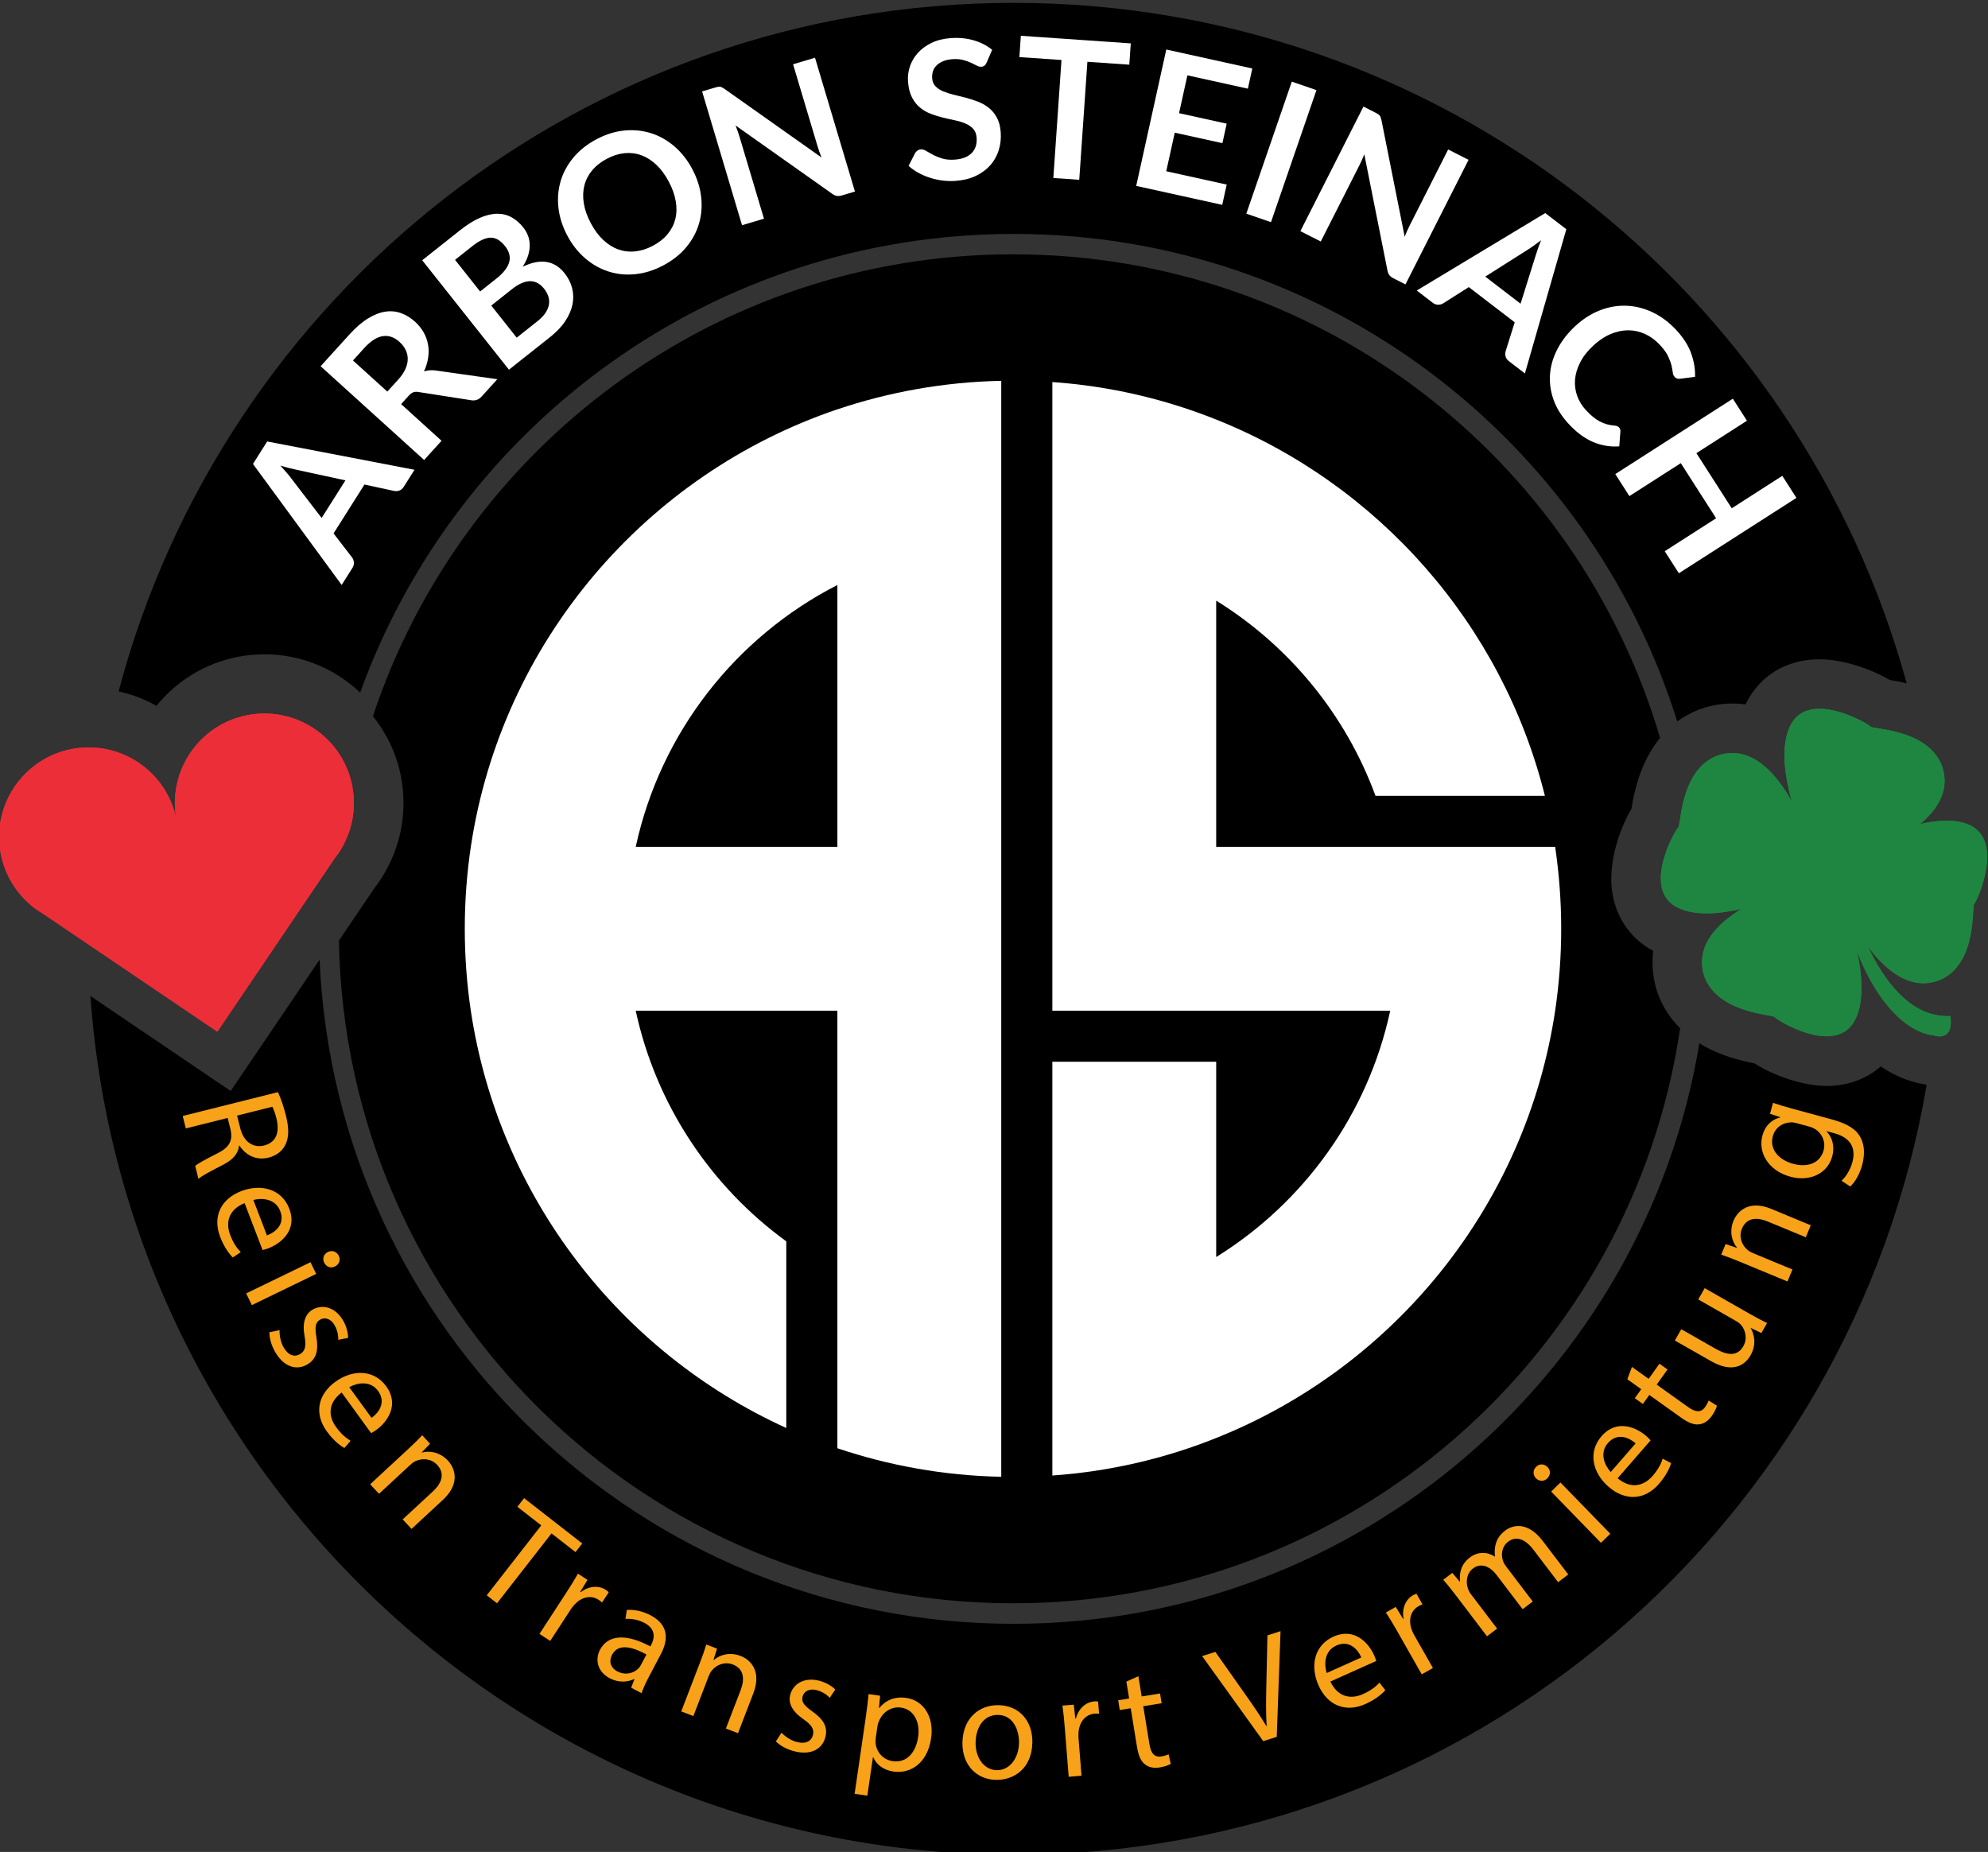 <?xml version="1.0" encoding="UTF-8"?>
<svg width="290.68pt" height="270.79pt" version="1.2" viewBox="0 0 290.68 270.79" xmlns="http://www.w3.org/2000/svg" xmlns:cc="http://creativecommons.org/ns#" xmlns:dc="http://purl.org/dc/elements/1.1/" xmlns:rdf="http://www.w3.org/1999/02/22-rdf-syntax-ns#">
 <rect x="0" y="0" width="290.68" height="270.79" fill="#333333" stroke="none"/>
 <defs>
  <clipPath id="clip1">
   <path d="m13 0h269v270.79h-269z"/>
  </clipPath>
  <clipPath id="clip2">
   <path d="m242 103h48.684v49h-48.684z"/>
  </clipPath>
 </defs>
 <path d="m242.35 145.14-0.086-0.258c-0.406-1.297-0.84-3.391-0.543-5.852-3.539-1.898-5.738-5.297-6.082-9.426-0.312-3.715 1.074-8.227 2.91-11.348 0.363-2.293 1.242-6.777 4.184-10.359-12.035-40.867-49.824-70.711-94.602-70.711-43.602 0-80.59 28.305-93.605 67.539 2.016 2.512 3.465 5.512 4.106 8.844 0.926 4.797 0.09 9.766-2.348 13.996-0.438 0.777-0.949 1.543-1.508 2.25l-5.219 7.715c0.922 53.672 44.691 96.902 98.574 96.902 49.527 0 90.512-36.504 97.535-84.082-1.371-1.355-2.551-3.051-3.316-5.211"/>
 <g clip-path="url(#clip1)">
  <path d="m281.27 158.52c-1.461-0.23-3.734-0.859-6.273-2.59-2.102 1.84-4.832 2.856-7.914 2.856-3.352 0-7.594-1.426-10.578-3.312-1.84-0.352-5.043-1.074-8.027-2.926-7.988 48.172-49.828 84.883-100.25 84.883-54.602 0-99.148-43.07-101.5-97.105l-12.996 19.199-20.512-13.891c4.992 70.195 63.535 125.57 135.01 125.57 67.004 0 122.64-48.664 133.48-112.59-0.156-0.039-0.301-0.062-0.438-0.098m-133.04-158.1c-62.773 0-115.57 42.73-130.89 100.68 1.957 0.426 3.82 1.141 5.535 2.106 2.914-3.602 7.059-6.227 11.945-7.168 1.27-0.242 2.574-0.363 3.856-0.363 5.367 0 10.324 2.106 13.984 5.598 14.121-39.105 51.566-67.066 95.57-67.066 45.559 0 84.121 29.992 97.008 71.285 0.93-0.68 1.98-1.27 3.191-1.742l0.227-0.082c1.523-0.535 3.086-0.801 4.633-0.801 0.602 0 1.254 0.039 1.934 0.133 2.019-4.191 5.973-6.598 10.816-6.598 3.231 0 7.312 1.293 10.254 3.019 0.676 0.109 1.535 0.266 2.5 0.508-15.715-57.355-68.199-99.508-130.56-99.508"/>
 </g>
 <g fill="#f8a21a">
  <path d="m34.664 163.12 0.469 1.863c0.488 1.949 1.867 2.918 3.477 2.512 1.82-0.457 2.285-1.973 1.824-3.906-0.219-0.879-0.461-1.484-0.617-1.758zm5.973-3.43c0.418 0.875 0.855 2.168 1.168 3.422 0.488 1.945 0.449 3.293-0.129 4.371-0.449 0.871-1.312 1.508-2.398 1.781-1.867 0.469-3.394-0.395-4.269-1.758l-0.062 0.02c-0.105 1.18-0.945 2.082-2.328 2.785-1.852 0.953-3.129 1.629-3.602 2.059l-0.473-1.883c0.344-0.332 1.477-0.949 3.137-1.789 1.84-0.906 2.387-1.844 2.035-3.512l-0.43-1.719-6.117 1.531-0.453-1.82z"/>
  <path d="m39.031 180.64c1.137-0.41 2.707-1.57 1.941-3.566-0.688-1.797-2.644-1.949-3.93-1.617zm-3.266-4.719c-2.387 0.961-2.789 2.871-2.106 4.648 0.484 1.27 1 1.953 1.539 2.512l-1.156 0.789c-0.52-0.52-1.254-1.465-1.848-3.016-1.152-3.008 0.137-5.562 3.082-6.691 2.945-1.129 5.93-0.281 7.019 2.562 1.223 3.188-1.258 5.109-3.055 5.801-0.363 0.137-0.66 0.207-0.848 0.254z"/>
  <path d="m48.969 185.18c-0.574 0.305-1.246 0.102-1.578-0.578-0.289-0.602-0.031-1.258 0.551-1.539 0.602-0.293 1.285-0.074 1.59 0.551 0.309 0.641 0.043 1.273-0.562 1.566m-12.977 3.941 9.41-4.562 0.828 1.711-9.406 4.562z"/>
  <path d="m40.883 194.49c-0.039 0.672 0.125 1.727 0.602 2.547 0.691 1.195 1.613 1.41 2.359 0.977 0.785-0.453 0.945-1.168 0.691-2.644-0.363-1.961 0.09-3.246 1.172-3.875 1.457-0.844 3.336-0.359 4.461 1.586 0.531 0.914 0.734 1.867 0.727 2.547l-1.434 0.281c0.02-0.484-0.062-1.312-0.547-2.152-0.562-0.973-1.438-1.188-2.109-0.797-0.75 0.43-0.77 1.168-0.535 2.606 0.309 1.914-0.008 3.172-1.355 3.953-1.586 0.918-3.422 0.336-4.668-1.812-0.574-0.988-0.859-2.047-0.855-2.898z"/>
  <path d="m54.328 207.32c0.988-0.691 2.203-2.215 0.949-3.941-1.129-1.555-3.055-1.195-4.211-0.547zm-4.371-3.707c-2.055 1.543-1.945 3.492-0.832 5.027 0.801 1.102 1.473 1.625 2.137 2.027l-0.91 1.059c-0.637-0.363-1.59-1.086-2.566-2.434-1.887-2.602-1.305-5.398 1.246-7.246 2.551-1.852 5.648-1.805 7.438 0.656 2 2.758 0.105 5.254-1.449 6.383-0.312 0.227-0.586 0.371-0.754 0.465z"/>
  <path d="m59.719 211.85c0.789-0.734 1.426-1.352 2.016-1.988l1.145 1.238-1.195 1.25 0.031 0.035c1.082-0.297 2.617-0.07 3.789 1.199 0.984 1.062 1.875 3.297-0.754 5.731l-4.578 4.242-1.293-1.395 4.422-4.094c1.234-1.145 1.84-2.559 0.621-3.875-0.852-0.918-2.16-1.027-3.156-0.547-0.234 0.098-0.5 0.285-0.738 0.508l-4.609 4.269-1.293-1.395z"/>
  <path d="m79.141 223.04-3.492-2.719 0.984-1.262 8.5 6.625-0.984 1.262-3.508-2.734-7.969 10.219-1.5-1.168z"/>
  <path d="m82.801 232.88c0.672-1.031 1.23-1.93 1.707-2.777l1.395 0.906-1.066 1.754 0.074 0.047c1.164-0.914 2.606-1.035 3.676-0.34 0.18 0.121 0.293 0.219 0.418 0.352l-0.98 1.5c-0.141-0.141-0.289-0.266-0.508-0.406-1.121-0.73-2.473-0.398-3.469 0.652-0.176 0.195-0.379 0.426-0.555 0.695l-3.039 4.668-1.574-1.023z"/>
  <path d="m94.523 241.92c-1.816-1.004-4.07-1.773-5.016 0.02-0.574 1.09-0.121 1.988 0.738 2.441 1.207 0.633 2.371 0.273 3.055-0.371 0.145-0.141 0.285-0.312 0.375-0.484zm-2.238 4.852 0.48-1.238-0.059-0.027c-0.898 0.453-2.234 0.582-3.555-0.113-1.871-0.988-2.133-2.809-1.43-4.148 1.18-2.234 3.812-2.41 7.375-0.508l0.102-0.191c0.402-0.766 0.914-2.254-0.977-3.25-0.859-0.453-1.898-0.656-2.769-0.578l0.199-1.312c1.027-0.094 2.309 0.164 3.473 0.781 2.828 1.488 2.5 3.781 1.523 5.633l-1.82 3.461c-0.422 0.805-0.797 1.609-1.016 2.297z"/>
  <path d="m102.34 243.13c0.387-1.008 0.684-1.84 0.93-2.672l1.574 0.605-0.52 1.648 0.043 0.016c0.836-0.742 2.312-1.215 3.926-0.598 1.352 0.52 3.137 2.129 1.855 5.473l-2.238 5.824-1.77-0.68 2.156-5.621c0.602-1.574 0.52-3.106-1.152-3.75-1.168-0.445-2.394 0.031-3.074 0.902-0.164 0.191-0.32 0.477-0.438 0.781l-2.25 5.863-1.773-0.68z"/>
  <path d="m114.27 253.35c0.453 0.496 1.312 1.125 2.234 1.363 1.336 0.352 2.137-0.152 2.356-0.988 0.23-0.875-0.168-1.496-1.391-2.352-1.648-1.125-2.242-2.352-1.926-3.562 0.43-1.629 2.094-2.621 4.266-2.051 1.023 0.27 1.848 0.797 2.324 1.277l-0.812 1.215c-0.332-0.352-0.973-0.879-1.914-1.125-1.086-0.285-1.855 0.184-2.055 0.938-0.219 0.832 0.289 1.367 1.473 2.215 1.582 1.125 2.25 2.238 1.855 3.742-0.465 1.777-2.172 2.672-4.574 2.039-1.105-0.289-2.059-0.828-2.66-1.434z"/>
  <path d="m128.05 254.12c-0.039 0.277-0.031 0.539-0.023 0.781 0.148 1.355 1.152 2.418 2.5 2.613 1.984 0.289 3.375-1.168 3.723-3.539 0.301-2.07-0.531-4.004-2.516-4.293-1.281-0.188-2.613 0.555-3.184 1.914-0.098 0.227-0.203 0.492-0.238 0.75zm-1.457-3.027c0.195-1.324 0.309-2.398 0.41-3.391l1.688 0.246-0.172 1.789 0.043 0.004c0.949-1.148 2.277-1.719 3.969-1.473 2.5 0.367 4.07 2.754 3.613 5.898-0.543 3.719-3.078 5.227-5.512 4.867-1.371-0.195-2.481-0.973-2.949-2.086l-0.043-0.008-0.82 5.621-1.859-0.273z"/>
  <path d="m142.65 254.75c-0.047 2.289 1.238 4.043 3.094 4.082 1.812 0.035 3.207-1.645 3.254-4 0.039-1.77-0.805-4.035-3.051-4.078-2.246-0.043-3.258 2.008-3.297 3.996m8.297 0.059c-0.078 3.863-2.789 5.496-5.316 5.445-2.832-0.059-4.969-2.172-4.906-5.477 0.07-3.5 2.402-5.504 5.297-5.449 3 0.062 4.988 2.285 4.926 5.481"/>
  <path d="m155.69 252.63c-0.098-1.227-0.203-2.277-0.344-3.242l1.656-0.133 0.23 2.039 0.086-0.008c0.359-1.438 1.43-2.41 2.699-2.512 0.215-0.016 0.367-0.008 0.543 0.023l0.145 1.785c-0.199-0.027-0.395-0.035-0.652-0.012-1.336 0.105-2.199 1.191-2.344 2.633-0.023 0.262-0.043 0.566-0.016 0.891l0.445 5.551-1.875 0.152z"/>
  <path d="m166.45 245.09 0.484 2.965 2.684-0.438 0.234 1.426-2.688 0.441 0.906 5.562c0.207 1.277 0.691 1.945 1.734 1.777 0.488-0.082 0.844-0.203 1.066-0.309l0.312 1.395c-0.336 0.207-0.895 0.406-1.621 0.527-0.871 0.141-1.621-0.02-2.152-0.461-0.625-0.465-0.965-1.352-1.164-2.566l-0.914-5.629-1.602 0.262-0.23-1.43 1.598-0.262-0.402-2.469z"/>
  <path d="m184.71 254.59-8.938-12.438 1.934-0.613 4.332 6.148c1.195 1.684 2.242 3.207 3.133 4.715l0.039-0.016c-0.117-1.727-0.098-3.66-0.055-5.668l0.168-7.598 1.914-0.609-0.555 15.449z"/>
  <path d="m199.05 242.35c-0.473-1.113-1.719-2.613-3.664-1.738-1.754 0.789-1.797 2.75-1.398 4.012zm-4.523 3.523c1.094 2.324 3.023 2.617 4.758 1.84 1.238-0.559 1.891-1.109 2.418-1.68l0.852 1.109c-0.488 0.551-1.391 1.332-2.906 2.016-2.934 1.32-5.555 0.176-6.848-2.699-1.289-2.879-0.613-5.902 2.164-7.148 3.113-1.398 5.168 0.965 5.957 2.719 0.16 0.355 0.242 0.648 0.305 0.836z"/>
  <path d="m204.33 238.57c-0.605-1.066-1.148-1.977-1.688-2.789l1.445-0.82 1.07 1.75 0.074-0.043c-0.281-1.453 0.277-2.789 1.383-3.418 0.188-0.105 0.328-0.164 0.5-0.211l0.887 1.559c-0.191 0.059-0.371 0.133-0.594 0.262-1.164 0.66-1.488 2.012-1.008 3.379 0.09 0.246 0.203 0.531 0.363 0.812l2.754 4.84-1.633 0.93z"/>
  <path d="m212.81 233.19c-0.652-0.859-1.207-1.551-1.781-2.199l1.324-1.008 1.09 1.289 0.047-0.039c-0.133-1.145 0.078-2.473 1.449-3.516 1.137-0.863 2.519-0.832 3.625-0.125l0.035-0.027c-0.098-0.66-0.043-1.27 0.102-1.789 0.211-0.758 0.605-1.383 1.395-1.984 1.102-0.84 3.281-1.359 5.481 1.527l3.727 4.898-1.477 1.129-3.586-4.711c-1.215-1.598-2.531-2.117-3.75-1.188-0.863 0.652-1.047 1.801-0.742 2.734 0.086 0.258 0.246 0.574 0.457 0.848l3.906 5.137-1.477 1.129-3.793-4.984c-1.008-1.324-2.32-1.844-3.473-0.965-0.949 0.719-1.059 2-0.723 2.938 0.082 0.289 0.246 0.574 0.441 0.832l3.816 5.016-1.477 1.125z"/>
  <path d="m234.09 225.59-7.285-7.496 1.359-1.324 7.289 7.496zm-7.816-11.078c0.465 0.449 0.488 1.152-0.055 1.68-0.48 0.465-1.184 0.426-1.633-0.039-0.469-0.477-0.473-1.195 0.023-1.68 0.508-0.496 1.195-0.441 1.664 0.039"/>
  <path d="m239.16 211.05c-0.902-0.809-2.66-1.652-4.062-0.039-1.262 1.453-0.477 3.25 0.418 4.227zm-2.633 5.098c1.969 1.652 3.844 1.109 5.094-0.324 0.891-1.027 1.25-1.805 1.488-2.539l1.238 0.648c-0.211 0.703-0.699 1.793-1.789 3.047-2.113 2.43-4.969 2.492-7.352 0.422-2.379-2.066-3.035-5.098-1.039-7.398 2.242-2.574 5.102-1.289 6.551-0.027 0.297 0.254 0.496 0.488 0.629 0.629z"/>
  <path d="m238.62 199.87 2.441 1.746 1.578-2.215 1.18 0.844-1.582 2.211 4.586 3.277c1.055 0.75 1.863 0.879 2.481 0.02 0.285-0.402 0.445-0.742 0.531-0.973l1.211 0.758c-0.09 0.387-0.344 0.922-0.77 1.523-0.516 0.719-1.156 1.133-1.84 1.203-0.77 0.113-1.641-0.27-2.641-0.984l-4.637-3.312-0.941 1.316-1.18-0.84 0.941-1.316-2.035-1.457z"/>
  <path d="m255.86 192.12c0.938 0.531 1.773 0.984 2.516 1.336l-0.832 1.461-1.535-0.75-0.023 0.039c0.488 0.848 0.898 2.348-0.023 3.961-0.812 1.426-2.574 2.684-5.762 0.867l-5.309-3.027 0.941-1.652 5.027 2.867c1.727 0.984 3.188 1.121 4.043-0.379 0.633-1.105 0.301-2.312-0.258-3.031-0.191-0.234-0.461-0.461-0.762-0.629l-5.57-3.18 0.941-1.648z"/>
  <path d="m254.32 184.46c-1-0.41-1.824-0.73-2.648-1.004l0.645-1.555 1.637 0.562 0.02-0.043c-0.723-0.855-1.156-2.348-0.496-3.941 0.555-1.336 2.211-3.082 5.523-1.711l5.766 2.391-0.727 1.754-5.566-2.305c-1.559-0.645-3.094-0.602-3.777 1.051-0.48 1.16-0.035 2.394 0.82 3.098 0.184 0.172 0.469 0.336 0.77 0.461l5.801 2.406-0.727 1.754z"/>
  <path d="m262.71 164.23c-0.312-0.082-0.59-0.137-0.863-0.121-1.152 0.047-2.269 0.703-2.633 2.039-0.477 1.75 0.664 3.398 3 4.031 1.98 0.539 3.898-0.016 4.434-1.992 0.305-1.129-0.125-2.34-1.188-3.055-0.285-0.188-0.625-0.324-0.938-0.41zm-3.465-2.977c0.715 0.242 1.516 0.504 2.746 0.836l5.856 1.59c2.312 0.625 3.606 1.469 4.215 2.688 0.652 1.227 0.559 2.723 0.215 3.996-0.328 1.207-0.984 2.461-1.746 3.125l-1.27-0.836c0.598-0.555 1.254-1.492 1.594-2.742 0.508-1.875-0.098-3.516-2.641-4.207l-1.125-0.305-0.012 0.043c0.789 0.816 1.242 2.102 0.82 3.664-0.68 2.5-3.289 3.719-6.082 2.961-3.418-0.93-4.75-3.684-4.125-5.996 0.477-1.75 1.652-2.461 2.606-2.672l0.012-0.043-1.5-0.496z"/>
 </g>
 <g fill="#fff">
  <path d="m47.027 75.738 3.481-5.5-7.07-1.531c-0.312-0.066-0.68-0.152-1.098-0.254-0.422-0.105-0.867-0.23-1.344-0.375 0.332 0.371 0.645 0.719 0.926 1.047s0.52 0.629 0.719 0.898zm13.582-7.047-1.57 2.481c-0.176 0.281-0.391 0.465-0.645 0.555-0.25 0.09-0.508 0.113-0.762 0.059l-4.34-0.938-4.519 7.148 2.707 3.516c0.141 0.18 0.227 0.41 0.262 0.691 0.031 0.285-0.035 0.562-0.207 0.832l-1.578 2.492-12.969-17.691 2.078-3.285z"/>
  <path d="m56.633 57.258 1.594-1.758c0.48-0.527 0.832-1.051 1.059-1.562 0.223-0.516 0.336-1.004 0.332-1.473-0.004-0.465-0.109-0.906-0.316-1.324-0.207-0.414-0.5-0.797-0.887-1.145-0.766-0.699-1.586-0.977-2.453-0.844-0.871 0.133-1.777 0.719-2.719 1.758l-1.633 1.797zm2.019 1.832 5.91 5.359-2.547 2.812-15.133-13.711 4.184-4.613c0.934-1.031 1.84-1.82 2.723-2.363 0.879-0.543 1.723-0.879 2.535-1 0.809-0.125 1.582-0.055 2.312 0.211 0.734 0.262 1.422 0.688 2.062 1.266 0.512 0.465 0.922 0.977 1.238 1.535 0.32 0.562 0.535 1.152 0.648 1.77 0.113 0.617 0.121 1.258 0.023 1.926-0.094 0.668-0.301 1.344-0.613 2.027 0.523-0.176 1.094-0.219 1.703-0.137l9.02 1.277-2.293 2.531c-0.223 0.246-0.461 0.406-0.711 0.488-0.254 0.082-0.523 0.102-0.812 0.055l-7.727-1.207c-0.289-0.047-0.539-0.031-0.742 0.043-0.207 0.074-0.438 0.25-0.691 0.527z"/>
  <path d="m71.832 44.68 3.719 4.691 3.023-2.394c0.551-0.438 0.961-0.871 1.23-1.297 0.266-0.43 0.426-0.844 0.473-1.242 0.051-0.402 0.008-0.789-0.125-1.164-0.137-0.371-0.332-0.727-0.598-1.059-0.273-0.348-0.578-0.613-0.906-0.801-0.328-0.191-0.688-0.289-1.082-0.297-0.391-0.008-0.809 0.082-1.262 0.27-0.449 0.188-0.938 0.492-1.461 0.906zm-1.629-2.059 2.379-1.887c1.012-0.801 1.633-1.594 1.863-2.375 0.23-0.785 0.027-1.582-0.609-2.383-0.66-0.836-1.367-1.242-2.121-1.223-0.754 0.02-1.629 0.43-2.633 1.223l-2.547 2.019zm4.215 11.434-12.684-16 5.523-4.379c1.047-0.828 2.019-1.441 2.918-1.828 0.902-0.387 1.734-0.586 2.504-0.594 0.766-0.008 1.469 0.16 2.106 0.508 0.637 0.352 1.215 0.852 1.734 1.508 0.297 0.379 0.531 0.781 0.691 1.211 0.16 0.43 0.242 0.887 0.246 1.371 0.004 0.484-0.074 0.988-0.238 1.516-0.164 0.527-0.43 1.07-0.789 1.633 2.59-1.246 4.633-0.934 6.121 0.949 0.539 0.68 0.906 1.406 1.105 2.188 0.195 0.781 0.215 1.574 0.051 2.383-0.164 0.809-0.516 1.617-1.051 2.426-0.535 0.812-1.27 1.582-2.195 2.32z"/>
  <path d="m97.793 26.57c-0.527-0.992-1.125-1.812-1.805-2.457-0.68-0.648-1.41-1.117-2.191-1.406-0.781-0.289-1.602-0.391-2.457-0.312-0.855 0.082-1.727 0.355-2.609 0.824-0.883 0.465-1.598 1.031-2.152 1.699-0.551 0.664-0.93 1.402-1.137 2.215-0.203 0.809-0.23 1.68-0.078 2.606 0.148 0.93 0.488 1.887 1.012 2.875 0.523 0.992 1.125 1.809 1.809 2.453 0.684 0.645 1.414 1.109 2.199 1.395 0.785 0.281 1.605 0.383 2.469 0.297 0.859-0.082 1.73-0.355 2.613-0.824 0.883-0.469 1.598-1.031 2.144-1.695 0.551-0.664 0.926-1.398 1.129-2.203 0.203-0.805 0.227-1.668 0.07-2.594-0.152-0.926-0.492-1.883-1.016-2.871m3.441-1.824c0.703 1.32 1.129 2.664 1.285 4.023s0.055 2.664-0.309 3.91c-0.363 1.246-0.984 2.398-1.859 3.457-0.883 1.055-2.004 1.945-3.367 2.668-1.363 0.723-2.731 1.148-4.102 1.285-1.375 0.137-2.68 0.004-3.918-0.395-1.238-0.398-2.375-1.043-3.414-1.938-1.039-0.895-1.91-2.004-2.609-3.324-0.699-1.324-1.129-2.664-1.285-4.027-0.156-1.359-0.051-2.664 0.316-3.914 0.367-1.25 0.992-2.402 1.875-3.461 0.883-1.059 2.008-1.949 3.371-2.672s2.731-1.148 4.102-1.277c1.367-0.129 2.668 0.008 3.902 0.402s2.367 1.043 3.406 1.934c1.039 0.898 1.906 2.004 2.606 3.328"/>
  <path d="m104.98 12.695c0.113-0.02 0.219-0.02 0.316-0.008 0.098 0.016 0.199 0.051 0.301 0.102 0.105 0.055 0.227 0.129 0.363 0.227l14.172 10.02c-0.129-0.305-0.246-0.605-0.348-0.902-0.105-0.301-0.195-0.578-0.273-0.844l-3.551-11.891 3.207-0.957 5.84 19.566-1.883 0.559c-0.289 0.086-0.539 0.113-0.758 0.078-0.215-0.031-0.449-0.137-0.699-0.32l-14.117-9.98c0.113 0.281 0.219 0.562 0.316 0.844 0.098 0.277 0.184 0.535 0.254 0.77l3.586 12.016-3.207 0.957-5.84-19.566 1.91-0.566c0.16-0.051 0.297-0.082 0.41-0.102"/>
  <path d="m144.27 9.137c-0.09 0.215-0.195 0.371-0.328 0.465-0.129 0.094-0.289 0.148-0.477 0.16-0.188 0.016-0.402-0.043-0.648-0.172-0.246-0.129-0.535-0.27-0.867-0.426-0.332-0.152-0.715-0.285-1.156-0.402-0.438-0.113-0.945-0.148-1.527-0.109-0.527 0.039-0.98 0.137-1.359 0.293s-0.695 0.355-0.949 0.602c-0.25 0.246-0.43 0.527-0.539 0.852-0.105 0.324-0.148 0.676-0.121 1.051 0.035 0.48 0.199 0.867 0.492 1.168 0.289 0.301 0.664 0.547 1.121 0.738 0.457 0.191 0.977 0.359 1.551 0.496 0.578 0.137 1.164 0.285 1.77 0.441 0.602 0.16 1.191 0.352 1.773 0.578 0.586 0.227 1.113 0.527 1.582 0.902 0.473 0.379 0.863 0.852 1.172 1.422 0.312 0.574 0.5 1.281 0.562 2.125 0.066 0.922-0.027 1.797-0.285 2.621-0.254 0.824-0.664 1.559-1.223 2.199-0.562 0.641-1.27 1.164-2.117 1.57-0.848 0.406-1.836 0.652-2.961 0.734-0.648 0.047-1.293 0.031-1.93-0.051-0.637-0.078-1.254-0.215-1.848-0.41-0.598-0.191-1.156-0.434-1.684-0.723-0.527-0.293-1-0.625-1.426-1l0.965-1.898c0.094-0.141 0.211-0.258 0.352-0.359 0.137-0.098 0.297-0.156 0.473-0.168 0.238-0.02 0.496 0.059 0.781 0.23 0.289 0.176 0.625 0.363 1.012 0.57 0.391 0.211 0.844 0.391 1.359 0.547s1.125 0.207 1.832 0.156c1.078-0.078 1.895-0.398 2.449-0.953 0.555-0.555 0.797-1.309 0.727-2.266-0.043-0.535-0.207-0.965-0.5-1.281-0.293-0.32-0.668-0.578-1.125-0.777-0.457-0.195-0.973-0.352-1.551-0.473-0.574-0.117-1.16-0.25-1.754-0.395-0.598-0.145-1.188-0.328-1.77-0.551-0.582-0.219-1.109-0.527-1.582-0.918-0.473-0.387-0.863-0.891-1.18-1.504-0.312-0.617-0.504-1.387-0.57-2.316-0.055-0.742 0.039-1.477 0.281-2.199 0.246-0.727 0.633-1.383 1.16-1.969 0.527-0.586 1.191-1.074 1.996-1.465 0.801-0.387 1.734-0.621 2.793-0.699 1.203-0.09 2.324 0.02 3.367 0.32 1.039 0.301 1.941 0.762 2.707 1.387z"/>
  <path d="m165.34 6.344-0.219 3.113-6.125-0.422-1.191 17.254-3.789-0.262 1.191-17.254-6.156-0.426 0.215-3.113z"/>
  <path d="m183.11 10.016-0.652 2.949-8.84-1.949-1.219 5.531 6.965 1.535-0.629 2.852-6.965-1.535-1.242 5.641 8.836 1.949-0.652 2.965-12.578-2.773 4.398-19.941z"/>
  <path d="m185.84 32.484-3.606-1.242 6.648-19.305 3.606 1.242z"/>
  <path d="m201.51 16.695c0.094 0.066 0.172 0.137 0.234 0.215 0.059 0.078 0.109 0.172 0.148 0.281 0.039 0.109 0.074 0.246 0.109 0.41l3.391 17.023c0.113-0.309 0.238-0.609 0.367-0.895 0.129-0.289 0.254-0.555 0.379-0.797l5.609-11.074 2.984 1.512-9.227 18.215-1.75-0.887c-0.27-0.137-0.469-0.293-0.605-0.465-0.133-0.172-0.227-0.41-0.285-0.715l-3.379-16.953c-0.109 0.281-0.227 0.559-0.348 0.828-0.121 0.27-0.238 0.516-0.348 0.734l-5.668 11.184-2.984-1.512 9.223-18.215 1.777 0.902c0.152 0.074 0.277 0.145 0.371 0.207"/>
  <path d="m217.17 40.445 5.164 3.961 2.16-6.902c0.094-0.309 0.211-0.668 0.352-1.074 0.141-0.41 0.305-0.844 0.492-1.305-0.395 0.301-0.77 0.578-1.125 0.828-0.352 0.25-0.672 0.465-0.957 0.637zm5.797 14.16-2.332-1.789c-0.262-0.199-0.426-0.43-0.492-0.688-0.07-0.262-0.066-0.516 0.008-0.77l1.324-4.231-6.711-5.148-3.746 2.379c-0.191 0.125-0.43 0.191-0.715 0.199-0.281 0.008-0.551-0.086-0.805-0.281l-2.344-1.797 18.789-11.324 3.082 2.363z"/>
  <path d="m236.74 62.508c0.141 0.152 0.207 0.336 0.191 0.559l-0.168 2.199c-1.316 0.094-2.586-0.117-3.809-0.629-1.223-0.516-2.414-1.391-3.57-2.633-1.031-1.109-1.77-2.281-2.215-3.519-0.445-1.238-0.621-2.484-0.531-3.742 0.094-1.254 0.449-2.484 1.078-3.691 0.625-1.207 1.492-2.328 2.602-3.359 1.125-1.043 2.324-1.816 3.606-2.312 1.281-0.5 2.57-0.723 3.875-0.676 1.301 0.047 2.582 0.367 3.832 0.957 1.25 0.59 2.406 1.453 3.465 2.59 1.031 1.109 1.758 2.246 2.176 3.406 0.418 1.16 0.609 2.309 0.574 3.445l-2.156 0.273c-0.133 0.023-0.273 0.02-0.414-0.008-0.141-0.031-0.285-0.121-0.426-0.273-0.148-0.156-0.234-0.375-0.266-0.656s-0.09-0.617-0.184-1.008c-0.094-0.387-0.258-0.836-0.496-1.34s-0.637-1.059-1.195-1.656c-0.656-0.703-1.379-1.234-2.172-1.598-0.793-0.359-1.613-0.543-2.461-0.543-0.852 0-1.711 0.184-2.582 0.551-0.875 0.371-1.715 0.934-2.531 1.691-0.84 0.781-1.477 1.598-1.91 2.445-0.434 0.844-0.684 1.68-0.754 2.504-0.07 0.824 0.035 1.621 0.309 2.394 0.277 0.773 0.711 1.477 1.301 2.109 0.352 0.379 0.691 0.703 1.016 0.969 0.328 0.27 0.656 0.492 0.988 0.664 0.328 0.176 0.672 0.316 1.027 0.414 0.355 0.098 0.742 0.168 1.164 0.199 0.125 0.012 0.242 0.039 0.352 0.078 0.109 0.043 0.203 0.105 0.285 0.195"/>
  <path d="m245.48 83.82-2.066-3.223 7.512-4.816-5.164-8.059-7.516 4.816-2.062-3.219 17.188-11.023 2.062 3.223-7.391 4.742 5.168 8.059 7.391-4.742 2.066 3.223z"/>
 </g>
 <g clip-path="url(#clip2)" fill="#1f8642">
  <path d="m288.65 132.2c-0.375 0.312 0.496 8.363-4.688 10.953-4.5 2.055-8.355-1.391-10.855-4.766 2.281 4.824 6.211 10.48 12.074 10.18 0.52 4-2.488 2.805-2.488 2.805s-6.301-0.035-11.148-12.16c0.715 3.273 1.078 7.215-0.301 9.91-2.793 5.43-11.484 0.012-11.762-0.398-0.266-0.41-8.363-0.543-10.301-6.008-1.387-4.449 1.996-7.723 5.453-9.816-3.106 0.715-6.695 1.066-9.258-0.145-5.512-2.609-0.387-11.484 0.012-11.762 0.41-0.289 0.266-8.375 5.68-10.492 5.066-1.777 8.789 2.856 10.918 6.672-0.969-3.445-1.707-7.977-0.242-11.023 2.644-5.5 11.484-0.301 11.762 0.098 0.289 0.41 8.375 0.324 10.445 5.754 1.219 3.531-0.668 6.383-3.219 8.496 2.406-0.555 4.887-0.75 6.867-0.023 5.731 2.106 1.426 11.398 1.051 11.727"/>
  <path d="m269.45 133.14c0.035-0.023 0.074-0.035 0.098-0.059 0.012 0.035 0.023 0.07 0.035 0.094zm-5.598-10.988 0.023-0.094 0.086 0.023c-0.035 0.023-0.074 0.047-0.109 0.07m23.754-1.68c-1.98-0.727-4.461-0.531-6.867 0.023 2.551-2.113 4.438-4.965 3.219-8.496-2.07-5.43-10.156-5.344-10.445-5.754-0.277-0.398-9.117-5.598-11.762-0.098-1.465 3.047-0.727 7.578 0.242 11.023-2.129-3.816-5.852-8.449-10.918-6.672-5.414 2.117-5.269 10.203-5.68 10.492-0.398 0.277-5.523 9.152-0.012 11.762 2.562 1.211 6.152 0.859 9.258 0.145-3.457 2.094-6.84 5.367-5.453 9.816 1.938 5.465 10.035 5.598 10.301 6.008 0.277 0.41 8.969 5.828 11.762 0.398 1.379-2.695 1.016-6.637 0.301-9.91 4.848 12.125 11.148 12.16 11.148 12.16s3.008 1.195 2.488-2.805c-5.863 0.301-9.793-5.356-12.074-10.18 2.5 3.375 6.356 6.82 10.855 4.766 5.184-2.59 4.312-10.641 4.688-10.953 0.375-0.328 4.68-9.621-1.051-11.727"/>
 </g>
 <g>
  <path d="m51.508 114.94c0.617 3.203 0 6.383-1.512 9.004-0.312 0.559-0.664 1.078-1.062 1.562l-17.152 25.348-25.352-17.152c-0.543-0.316-1.062-0.668-1.559-1.055-2.391-1.883-4.133-4.59-4.762-7.809-1.367-7.082 3.289-13.949 10.371-15.312 7.098-1.367 13.965 3.273 15.328 10.371-1.363-7.098 3.289-13.965 10.371-15.328 7.098-1.367 13.961 3.273 15.328 10.371" fill="#ec2e39"/>
  <path d="m49.996 123.94c-0.312 0.559-0.664 1.078-1.062 1.559l-17.152 25.352-25.352-17.152c-0.543-0.316-1.062-0.668-1.559-1.055-2.391-1.883-4.133-4.594-4.762-7.809-1.367-7.082 3.289-13.949 10.371-15.312 7.098-1.367 13.965 3.273 15.328 10.371-1.363-7.098 3.289-13.965 10.371-15.328 7.098-1.367 13.961 3.273 15.328 10.371 0.617 3.203 0 6.383-1.512 9.004" fill="#ec2e39"/>
  <path d="m122.44 123.82h-29.484c3.617-16.73 14.652-30.691 29.484-38.281zm0-63.969c-28.02 9.477-49.102 34.016-53.598 63.969-0.582 3.918-0.883 7.918-0.883 11.992s0.301 8.074 0.883 11.98c4.086 27.234 21.879 49.984 46.125 61.008v-27.293c-11.023-8.016-19.035-19.934-22.012-33.715h29.484v63.969c7.543 2.539 15.594 4.004 23.961 4.172v-160.25c-8.367 0.172-16.418 1.633-23.961 4.172" fill="#fff"/>
  <path d="m227.39 123.82h-49.562v-35.996c10.637 6.586 18.918 16.621 23.293 28.539h24.77c-6.262-25.121-24.383-45.562-48.062-55.016-7.492-2.996-15.547-4.894-23.957-5.484v91.93h49.402c-3.273 15.18-12.656 28.078-25.445 36.008v-28.551h-23.957v60.5c8.41-0.59 16.465-2.488 23.957-5.488 25.988-10.371 45.281-33.965 49.562-62.469 0.578-3.906 0.883-7.906 0.883-11.98s-0.305-8.074-0.883-11.992" fill="#fff"/>
 </g>
</svg>
